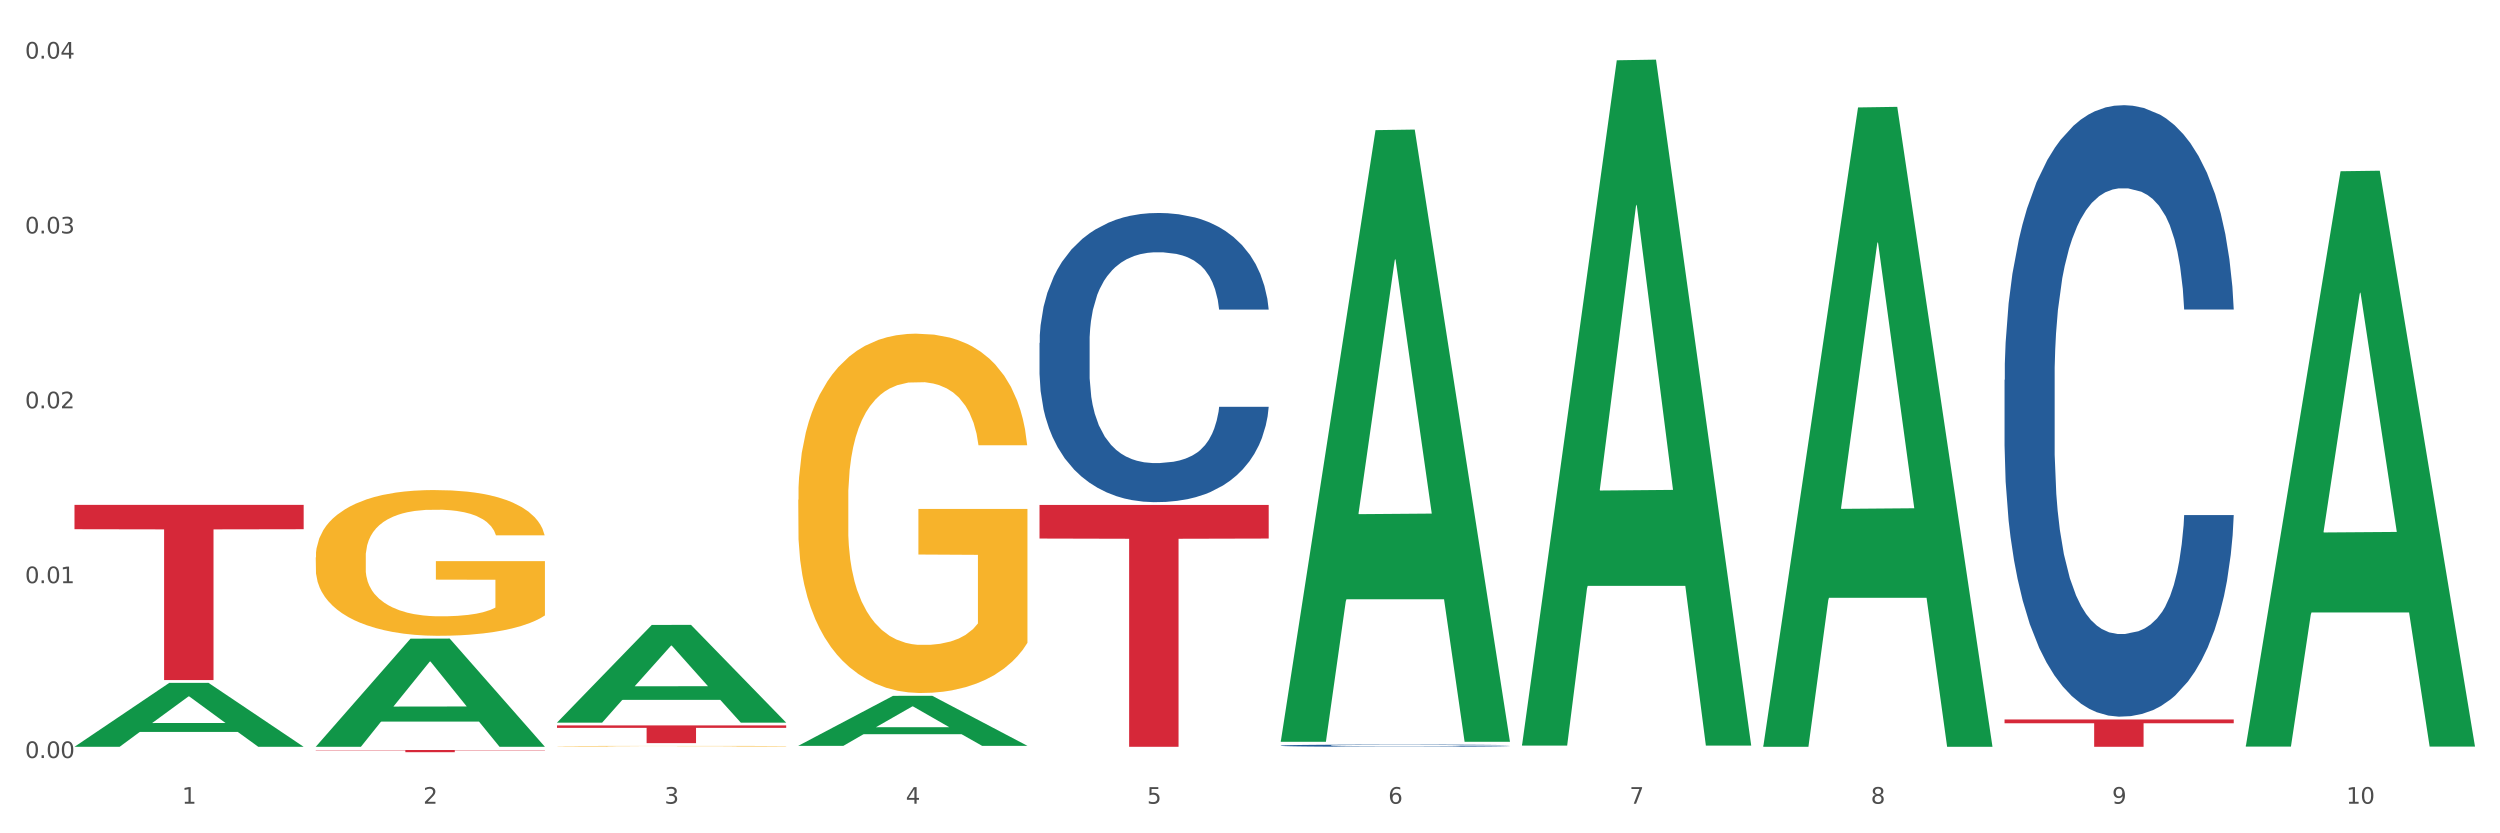 <?xml version="1.0" encoding="utf-8" standalone="no"?>
<!DOCTYPE svg PUBLIC "-//W3C//DTD SVG 1.1//EN"
  "http://www.w3.org/Graphics/SVG/1.1/DTD/svg11.dtd">
<svg xmlns:xlink="http://www.w3.org/1999/xlink" width="1080pt" height="360pt" viewBox="0 0 1080 360" xmlns="http://www.w3.org/2000/svg" version="1.1">
 <rect x="0" y="0" width="1080" height="360" fill="#333333" stroke="none"/>
 <defs>
  <style type="text/css">*{stroke-linejoin: round; stroke-linecap: butt}</style>
 </defs>
 <g id="figure_1">
  <g id="patch_1">
   <path d="M 0 360 
L 1080 360 
L 1080 0 
L 0 0 
z
" style="fill: #ffffff; stroke: #ffffff; stroke-linejoin: miter"/>
  </g>
  <g id="axes_1">
   <g id="matplotlib.axis_1">
    <g id="xtick_1">
     <g id="text_1">
      <!-- 1 -->
      <g style="fill: #4d4d4d" transform="translate(78.627 347.204) scale(0.096 -0.096)">
       <defs>
        <path id="DejaVuSans-31" d="M 794 531 
L 1825 531 
L 1825 4091 
L 703 3866 
L 703 4441 
L 1819 4666 
L 2450 4666 
L 2450 531 
L 3481 531 
L 3481 0 
L 794 0 
L 794 531 
z
" transform="scale(0.016)"/>
       </defs>
       <use xlink:href="#DejaVuSans-31"/>
      </g>
     </g>
    </g>
    <g id="xtick_2">
     <g id="text_2">
      <!-- 2 -->
      <g style="fill: #4d4d4d" transform="translate(182.851 347.204) scale(0.096 -0.096)">
       <defs>
        <path id="DejaVuSans-32" d="M 1228 531 
L 3431 531 
L 3431 0 
L 469 0 
L 469 531 
Q 828 903 1448 1529 
Q 2069 2156 2228 2338 
Q 2531 2678 2651 2914 
Q 2772 3150 2772 3378 
Q 2772 3750 2511 3984 
Q 2250 4219 1831 4219 
Q 1534 4219 1204 4116 
Q 875 4013 500 3803 
L 500 4441 
Q 881 4594 1212 4672 
Q 1544 4750 1819 4750 
Q 2544 4750 2975 4387 
Q 3406 4025 3406 3419 
Q 3406 3131 3298 2873 
Q 3191 2616 2906 2266 
Q 2828 2175 2409 1742 
Q 1991 1309 1228 531 
z
" transform="scale(0.016)"/>
       </defs>
       <use xlink:href="#DejaVuSans-32"/>
      </g>
     </g>
    </g>
    <g id="xtick_3">
     <g id="text_3">
      <!-- 3 -->
      <g style="fill: #4d4d4d" transform="translate(287.074 347.204) scale(0.096 -0.096)">
       <defs>
        <path id="DejaVuSans-33" d="M 2597 2516 
Q 3050 2419 3304 2112 
Q 3559 1806 3559 1356 
Q 3559 666 3084 287 
Q 2609 -91 1734 -91 
Q 1441 -91 1130 -33 
Q 819 25 488 141 
L 488 750 
Q 750 597 1062 519 
Q 1375 441 1716 441 
Q 2309 441 2620 675 
Q 2931 909 2931 1356 
Q 2931 1769 2642 2001 
Q 2353 2234 1838 2234 
L 1294 2234 
L 1294 2753 
L 1863 2753 
Q 2328 2753 2575 2939 
Q 2822 3125 2822 3475 
Q 2822 3834 2567 4026 
Q 2313 4219 1838 4219 
Q 1578 4219 1281 4162 
Q 984 4106 628 3988 
L 628 4550 
Q 988 4650 1302 4700 
Q 1616 4750 1894 4750 
Q 2613 4750 3031 4423 
Q 3450 4097 3450 3541 
Q 3450 3153 3228 2886 
Q 3006 2619 2597 2516 
z
" transform="scale(0.016)"/>
       </defs>
       <use xlink:href="#DejaVuSans-33"/>
      </g>
     </g>
    </g>
    <g id="xtick_4">
     <g id="text_4">
      <!-- 4 -->
      <g style="fill: #4d4d4d" transform="translate(391.298 347.204) scale(0.096 -0.096)">
       <defs>
        <path id="DejaVuSans-34" d="M 2419 4116 
L 825 1625 
L 2419 1625 
L 2419 4116 
z
M 2253 4666 
L 3047 4666 
L 3047 1625 
L 3713 1625 
L 3713 1100 
L 3047 1100 
L 3047 0 
L 2419 0 
L 2419 1100 
L 313 1100 
L 313 1709 
L 2253 4666 
z
" transform="scale(0.016)"/>
       </defs>
       <use xlink:href="#DejaVuSans-34"/>
      </g>
     </g>
    </g>
    <g id="xtick_5">
     <g id="text_5">
      <!-- 5 -->
      <g style="fill: #4d4d4d" transform="translate(495.522 347.204) scale(0.096 -0.096)">
       <defs>
        <path id="DejaVuSans-35" d="M 691 4666 
L 3169 4666 
L 3169 4134 
L 1269 4134 
L 1269 2991 
Q 1406 3038 1543 3061 
Q 1681 3084 1819 3084 
Q 2600 3084 3056 2656 
Q 3513 2228 3513 1497 
Q 3513 744 3044 326 
Q 2575 -91 1722 -91 
Q 1428 -91 1123 -41 
Q 819 9 494 109 
L 494 744 
Q 775 591 1075 516 
Q 1375 441 1709 441 
Q 2250 441 2565 725 
Q 2881 1009 2881 1497 
Q 2881 1984 2565 2268 
Q 2250 2553 1709 2553 
Q 1456 2553 1204 2497 
Q 953 2441 691 2322 
L 691 4666 
z
" transform="scale(0.016)"/>
       </defs>
       <use xlink:href="#DejaVuSans-35"/>
      </g>
     </g>
    </g>
    <g id="xtick_6">
     <g id="text_6">
      <!-- 6 -->
      <g style="fill: #4d4d4d" transform="translate(599.745 347.204) scale(0.096 -0.096)">
       <defs>
        <path id="DejaVuSans-36" d="M 2113 2584 
Q 1688 2584 1439 2293 
Q 1191 2003 1191 1497 
Q 1191 994 1439 701 
Q 1688 409 2113 409 
Q 2538 409 2786 701 
Q 3034 994 3034 1497 
Q 3034 2003 2786 2293 
Q 2538 2584 2113 2584 
z
M 3366 4563 
L 3366 3988 
Q 3128 4100 2886 4159 
Q 2644 4219 2406 4219 
Q 1781 4219 1451 3797 
Q 1122 3375 1075 2522 
Q 1259 2794 1537 2939 
Q 1816 3084 2150 3084 
Q 2853 3084 3261 2657 
Q 3669 2231 3669 1497 
Q 3669 778 3244 343 
Q 2819 -91 2113 -91 
Q 1303 -91 875 529 
Q 447 1150 447 2328 
Q 447 3434 972 4092 
Q 1497 4750 2381 4750 
Q 2619 4750 2861 4703 
Q 3103 4656 3366 4563 
z
" transform="scale(0.016)"/>
       </defs>
       <use xlink:href="#DejaVuSans-36"/>
      </g>
     </g>
    </g>
    <g id="xtick_7">
     <g id="text_7">
      <!-- 7 -->
      <g style="fill: #4d4d4d" transform="translate(703.969 347.204) scale(0.096 -0.096)">
       <defs>
        <path id="DejaVuSans-37" d="M 525 4666 
L 3525 4666 
L 3525 4397 
L 1831 0 
L 1172 0 
L 2766 4134 
L 525 4134 
L 525 4666 
z
" transform="scale(0.016)"/>
       </defs>
       <use xlink:href="#DejaVuSans-37"/>
      </g>
     </g>
    </g>
    <g id="xtick_8">
     <g id="text_8">
      <!-- 8 -->
      <g style="fill: #4d4d4d" transform="translate(808.193 347.204) scale(0.096 -0.096)">
       <defs>
        <path id="DejaVuSans-38" d="M 2034 2216 
Q 1584 2216 1326 1975 
Q 1069 1734 1069 1313 
Q 1069 891 1326 650 
Q 1584 409 2034 409 
Q 2484 409 2743 651 
Q 3003 894 3003 1313 
Q 3003 1734 2745 1975 
Q 2488 2216 2034 2216 
z
M 1403 2484 
Q 997 2584 770 2862 
Q 544 3141 544 3541 
Q 544 4100 942 4425 
Q 1341 4750 2034 4750 
Q 2731 4750 3128 4425 
Q 3525 4100 3525 3541 
Q 3525 3141 3298 2862 
Q 3072 2584 2669 2484 
Q 3125 2378 3379 2068 
Q 3634 1759 3634 1313 
Q 3634 634 3220 271 
Q 2806 -91 2034 -91 
Q 1263 -91 848 271 
Q 434 634 434 1313 
Q 434 1759 690 2068 
Q 947 2378 1403 2484 
z
M 1172 3481 
Q 1172 3119 1398 2916 
Q 1625 2713 2034 2713 
Q 2441 2713 2670 2916 
Q 2900 3119 2900 3481 
Q 2900 3844 2670 4047 
Q 2441 4250 2034 4250 
Q 1625 4250 1398 4047 
Q 1172 3844 1172 3481 
z
" transform="scale(0.016)"/>
       </defs>
       <use xlink:href="#DejaVuSans-38"/>
      </g>
     </g>
    </g>
    <g id="xtick_9">
     <g id="text_9">
      <!-- 9 -->
      <g style="fill: #4d4d4d" transform="translate(912.416 347.204) scale(0.096 -0.096)">
       <defs>
        <path id="DejaVuSans-39" d="M 703 97 
L 703 672 
Q 941 559 1184 500 
Q 1428 441 1663 441 
Q 2288 441 2617 861 
Q 2947 1281 2994 2138 
Q 2813 1869 2534 1725 
Q 2256 1581 1919 1581 
Q 1219 1581 811 2004 
Q 403 2428 403 3163 
Q 403 3881 828 4315 
Q 1253 4750 1959 4750 
Q 2769 4750 3195 4129 
Q 3622 3509 3622 2328 
Q 3622 1225 3098 567 
Q 2575 -91 1691 -91 
Q 1453 -91 1209 -44 
Q 966 3 703 97 
z
M 1959 2075 
Q 2384 2075 2632 2365 
Q 2881 2656 2881 3163 
Q 2881 3666 2632 3958 
Q 2384 4250 1959 4250 
Q 1534 4250 1286 3958 
Q 1038 3666 1038 3163 
Q 1038 2656 1286 2365 
Q 1534 2075 1959 2075 
z
" transform="scale(0.016)"/>
       </defs>
       <use xlink:href="#DejaVuSans-39"/>
      </g>
     </g>
    </g>
    <g id="xtick_10">
     <g id="text_10">
      <!-- 10 -->
      <g style="fill: #4d4d4d" transform="translate(1013.586 347.204) scale(0.096 -0.096)">
       <defs>
        <path id="DejaVuSans-30" d="M 2034 4250 
Q 1547 4250 1301 3770 
Q 1056 3291 1056 2328 
Q 1056 1369 1301 889 
Q 1547 409 2034 409 
Q 2525 409 2770 889 
Q 3016 1369 3016 2328 
Q 3016 3291 2770 3770 
Q 2525 4250 2034 4250 
z
M 2034 4750 
Q 2819 4750 3233 4129 
Q 3647 3509 3647 2328 
Q 3647 1150 3233 529 
Q 2819 -91 2034 -91 
Q 1250 -91 836 529 
Q 422 1150 422 2328 
Q 422 3509 836 4129 
Q 1250 4750 2034 4750 
z
" transform="scale(0.016)"/>
       </defs>
       <use xlink:href="#DejaVuSans-31"/>
       <use xlink:href="#DejaVuSans-30" transform="translate(63.623 0)"/>
      </g>
     </g>
    </g>
    <g id="xtick_11"/>
    <g id="xtick_12"/>
    <g id="xtick_13"/>
    <g id="xtick_14"/>
    <g id="xtick_15"/>
    <g id="xtick_16"/>
    <g id="xtick_17"/>
    <g id="xtick_18"/>
    <g id="xtick_19"/>
   </g>
   <g id="matplotlib.axis_2">
    <g id="ytick_1">
     <g id="text_11">
      <!-- 0.00 -->
      <g style="fill: #4d4d4d" transform="translate(10.8 327.471) scale(0.096 -0.096)">
       <defs>
        <path id="DejaVuSans-2e" d="M 684 794 
L 1344 794 
L 1344 0 
L 684 0 
L 684 794 
z
" transform="scale(0.016)"/>
       </defs>
       <use xlink:href="#DejaVuSans-30"/>
       <use xlink:href="#DejaVuSans-2e" transform="translate(63.623 0)"/>
       <use xlink:href="#DejaVuSans-30" transform="translate(95.41 0)"/>
       <use xlink:href="#DejaVuSans-30" transform="translate(159.033 0)"/>
      </g>
     </g>
    </g>
    <g id="ytick_2">
     <g id="text_12">
      <!-- 0.01 -->
      <g style="fill: #4d4d4d" transform="translate(10.8 251.933) scale(0.096 -0.096)">
       <use xlink:href="#DejaVuSans-30"/>
       <use xlink:href="#DejaVuSans-2e" transform="translate(63.623 0)"/>
       <use xlink:href="#DejaVuSans-30" transform="translate(95.41 0)"/>
       <use xlink:href="#DejaVuSans-31" transform="translate(159.033 0)"/>
      </g>
     </g>
    </g>
    <g id="ytick_3">
     <g id="text_13">
      <!-- 0.02 -->
      <g style="fill: #4d4d4d" transform="translate(10.8 176.395) scale(0.096 -0.096)">
       <use xlink:href="#DejaVuSans-30"/>
       <use xlink:href="#DejaVuSans-2e" transform="translate(63.623 0)"/>
       <use xlink:href="#DejaVuSans-30" transform="translate(95.41 0)"/>
       <use xlink:href="#DejaVuSans-32" transform="translate(159.033 0)"/>
      </g>
     </g>
    </g>
    <g id="ytick_4">
     <g id="text_14">
      <!-- 0.03 -->
      <g style="fill: #4d4d4d" transform="translate(10.8 100.856) scale(0.096 -0.096)">
       <use xlink:href="#DejaVuSans-30"/>
       <use xlink:href="#DejaVuSans-2e" transform="translate(63.623 0)"/>
       <use xlink:href="#DejaVuSans-30" transform="translate(95.41 0)"/>
       <use xlink:href="#DejaVuSans-33" transform="translate(159.033 0)"/>
      </g>
     </g>
    </g>
    <g id="ytick_5">
     <g id="text_15">
      <!-- 0.04 -->
      <g style="fill: #4d4d4d" transform="translate(10.8 25.318) scale(0.096 -0.096)">
       <use xlink:href="#DejaVuSans-30"/>
       <use xlink:href="#DejaVuSans-2e" transform="translate(63.623 0)"/>
       <use xlink:href="#DejaVuSans-30" transform="translate(95.41 0)"/>
       <use xlink:href="#DejaVuSans-34" transform="translate(159.033 0)"/>
      </g>
     </g>
    </g>
    <g id="ytick_6"/>
    <g id="ytick_7"/>
    <g id="ytick_8"/>
    <g id="ytick_9"/>
   </g>
   <g id="PolyCollection_1">
    <path d="M 32.175 322.58 
L 32.277 322.554 
L 73.107 295.009 
L 90.051 294.983 
L 131.187 322.632 
L 111.589 322.632 
L 102.709 316.194 
L 60.552 316.194 
L 60.246 316.297 
L 51.671 322.632 
L 32.175 322.632 
L 32.175 322.58 
L 65.86 312.351 
L 97.401 312.325 
L 81.783 300.877 
L 81.579 300.825 
L 81.375 300.902 
L 65.758 312.325 
L 65.86 312.351 
L 32.175 322.58 
z
" clip-path="url(#pe871b1df67)" style="fill: #109648"/>
    <path d="M 240.622 313.379 
L 339.635 313.379 
L 339.635 314.444 
L 300.687 314.451 
L 300.687 321.04 
L 279.336 321.04 
L 279.336 314.451 
L 240.622 314.444 
L 240.622 313.386 
L 240.622 313.379 
z
" clip-path="url(#pe871b1df67)" style="fill: #d62839"/>
    <path d="M 136.399 324.005 
L 235.411 324.005 
L 235.411 324.137 
L 196.463 324.138 
L 196.463 324.95 
L 175.112 324.95 
L 175.112 324.138 
L 136.399 324.137 
L 136.399 324.006 
L 136.399 324.005 
z
" clip-path="url(#pe871b1df67)" style="fill: #d62839"/>
    <path d="M 32.175 218.105 
L 131.187 218.105 
L 131.187 228.623 
L 92.239 228.694 
L 92.239 293.791 
L 70.888 293.791 
L 70.888 228.694 
L 32.175 228.623 
L 32.175 218.176 
L 32.175 218.105 
z
" clip-path="url(#pe871b1df67)" style="fill: #d62839"/>
    <path d="M 344.846 215.878 
L 344.963 215.736 
L 344.963 210.631 
L 345.197 206.236 
L 346.366 195.602 
L 348.119 186.811 
L 349.405 182.132 
L 350.691 178.304 
L 352.21 174.475 
L 354.081 170.505 
L 357.471 164.692 
L 359.575 161.715 
L 362.147 158.595 
L 366.823 154.058 
L 370.213 151.506 
L 373.72 149.379 
L 379.448 146.827 
L 383.188 145.692 
L 387.163 144.842 
L 391.956 144.275 
L 395.579 144.133 
L 403.529 144.558 
L 410.309 145.834 
L 413.582 146.827 
L 417.79 148.528 
L 420.011 149.663 
L 423.635 151.931 
L 427.376 154.909 
L 429.947 157.461 
L 433.805 162.282 
L 436.728 167.102 
L 439.416 173.058 
L 440.819 177.169 
L 441.871 180.998 
L 442.806 185.393 
L 443.741 192.341 
L 422.7 192.341 
L 421.882 187.378 
L 420.596 182.699 
L 418.725 178.162 
L 417.089 175.326 
L 414.283 171.781 
L 411.711 169.513 
L 409.023 167.811 
L 405.75 166.394 
L 403.178 165.685 
L 399.554 165.117 
L 392.423 165.259 
L 387.63 166.394 
L 384.357 167.811 
L 382.253 169.088 
L 380.383 170.505 
L 378.279 172.49 
L 375.824 175.468 
L 374.07 178.162 
L 372.317 181.565 
L 370.914 184.968 
L 369.628 188.938 
L 368.576 193.191 
L 367.758 197.587 
L 367.056 202.975 
L 366.472 211.908 
L 366.472 231.332 
L 366.706 235.728 
L 367.29 241.541 
L 367.992 245.937 
L 369.161 251.183 
L 370.213 254.728 
L 372.2 259.832 
L 374.421 264.086 
L 376.174 266.78 
L 377.928 269.048 
L 380.967 272.167 
L 384.357 274.72 
L 387.28 276.279 
L 391.254 277.697 
L 393.943 278.264 
L 396.281 278.548 
L 402.009 278.548 
L 406.1 278.123 
L 410.659 277.13 
L 414.166 275.854 
L 417.089 274.294 
L 420.362 271.742 
L 422.466 269.332 
L 422.466 239.698 
L 396.748 239.556 
L 396.748 219.848 
L 443.858 219.848 
L 443.858 277.697 
L 441.871 280.675 
L 439.65 283.369 
L 437.312 285.779 
L 433.805 288.757 
L 429.597 291.592 
L 425.856 293.577 
L 421.882 295.279 
L 417.206 296.839 
L 411.127 298.256 
L 407.386 298.824 
L 402.71 299.249 
L 397.216 299.391 
L 392.423 299.107 
L 387.747 298.398 
L 382.838 297.122 
L 378.045 295.279 
L 374.421 293.436 
L 370.797 291.167 
L 366.94 288.19 
L 363.9 285.354 
L 361.562 282.802 
L 358.99 279.54 
L 356.185 275.287 
L 354.081 271.459 
L 352.21 267.488 
L 350.223 262.384 
L 348.82 257.989 
L 347.418 252.459 
L 346.599 248.347 
L 345.664 241.967 
L 344.963 233.034 
L 344.846 215.878 
z
" clip-path="url(#pe871b1df67)" style="fill: #f7b32b"/>
    <path d="M 240.622 322.361 
L 240.739 322.36 
L 240.739 322.351 
L 240.973 322.343 
L 242.142 322.324 
L 243.895 322.309 
L 245.181 322.3 
L 246.467 322.294 
L 247.987 322.287 
L 249.857 322.28 
L 253.247 322.269 
L 255.351 322.264 
L 257.923 322.258 
L 262.599 322.25 
L 265.989 322.246 
L 269.496 322.242 
L 275.224 322.237 
L 278.965 322.235 
L 282.939 322.234 
L 287.732 322.233 
L 291.356 322.233 
L 299.305 322.233 
L 306.085 322.236 
L 309.358 322.237 
L 313.566 322.24 
L 315.788 322.242 
L 319.411 322.246 
L 323.152 322.252 
L 325.724 322.256 
L 329.581 322.265 
L 332.504 322.274 
L 335.193 322.284 
L 336.595 322.291 
L 337.647 322.298 
L 338.583 322.306 
L 339.518 322.319 
L 318.476 322.319 
L 317.658 322.31 
L 316.372 322.301 
L 314.502 322.293 
L 312.865 322.288 
L 310.06 322.282 
L 307.488 322.278 
L 304.799 322.275 
L 301.526 322.272 
L 298.954 322.271 
L 295.33 322.27 
L 288.2 322.27 
L 283.407 322.272 
L 280.134 322.275 
L 278.03 322.277 
L 276.159 322.28 
L 274.055 322.283 
L 271.6 322.288 
L 269.847 322.293 
L 268.093 322.299 
L 266.69 322.305 
L 265.405 322.312 
L 264.352 322.32 
L 263.534 322.328 
L 262.833 322.338 
L 262.248 322.353 
L 262.248 322.388 
L 262.482 322.396 
L 263.067 322.406 
L 263.768 322.414 
L 264.937 322.424 
L 265.989 322.43 
L 267.976 322.439 
L 270.197 322.447 
L 271.951 322.451 
L 273.704 322.455 
L 276.744 322.461 
L 280.134 322.465 
L 283.056 322.468 
L 287.031 322.471 
L 289.719 322.472 
L 292.057 322.472 
L 297.785 322.472 
L 301.877 322.472 
L 306.436 322.47 
L 309.943 322.468 
L 312.865 322.465 
L 316.138 322.46 
L 318.242 322.456 
L 318.242 322.403 
L 292.525 322.403 
L 292.525 322.368 
L 339.635 322.368 
L 339.635 322.471 
L 337.647 322.476 
L 335.426 322.481 
L 333.088 322.485 
L 329.581 322.491 
L 325.373 322.496 
L 321.632 322.499 
L 317.658 322.502 
L 312.982 322.505 
L 306.903 322.507 
L 303.163 322.508 
L 298.487 322.509 
L 292.992 322.51 
L 288.2 322.509 
L 283.524 322.508 
L 278.614 322.505 
L 273.821 322.502 
L 270.197 322.499 
L 266.574 322.495 
L 262.716 322.49 
L 259.677 322.484 
L 257.339 322.48 
L 254.767 322.474 
L 251.961 322.467 
L 249.857 322.46 
L 247.987 322.453 
L 246 322.443 
L 244.597 322.436 
L 243.194 322.426 
L 242.376 322.418 
L 241.441 322.407 
L 240.739 322.391 
L 240.622 322.361 
z
" clip-path="url(#pe871b1df67)" style="fill: #f7b32b"/>
    <path d="M 136.399 240.797 
L 136.516 240.74 
L 136.516 238.67 
L 136.749 236.887 
L 137.918 232.574 
L 139.672 229.009 
L 140.958 227.112 
L 142.244 225.559 
L 143.763 224.007 
L 145.634 222.397 
L 149.024 220.039 
L 151.128 218.831 
L 153.699 217.566 
L 158.375 215.726 
L 161.765 214.691 
L 165.272 213.829 
L 171 212.794 
L 174.741 212.334 
L 178.716 211.989 
L 183.508 211.759 
L 187.132 211.701 
L 195.081 211.874 
L 201.861 212.391 
L 205.135 212.794 
L 209.343 213.484 
L 211.564 213.944 
L 215.188 214.864 
L 218.928 216.071 
L 221.5 217.106 
L 225.358 219.061 
L 228.28 221.016 
L 230.969 223.432 
L 232.372 225.099 
L 233.424 226.652 
L 234.359 228.434 
L 235.294 231.252 
L 214.253 231.252 
L 213.434 229.239 
L 212.148 227.342 
L 210.278 225.502 
L 208.641 224.352 
L 205.836 222.914 
L 203.264 221.994 
L 200.576 221.304 
L 197.302 220.729 
L 194.731 220.441 
L 191.107 220.211 
L 183.976 220.269 
L 179.183 220.729 
L 175.91 221.304 
L 173.806 221.821 
L 171.936 222.397 
L 169.831 223.202 
L 167.377 224.409 
L 165.623 225.502 
L 163.87 226.882 
L 162.467 228.262 
L 161.181 229.872 
L 160.129 231.597 
L 159.311 233.38 
L 158.609 235.565 
L 158.025 239.187 
L 158.025 247.065 
L 158.259 248.848 
L 158.843 251.205 
L 159.544 252.988 
L 160.713 255.115 
L 161.765 256.553 
L 163.753 258.623 
L 165.974 260.348 
L 167.727 261.441 
L 169.481 262.361 
L 172.52 263.626 
L 175.91 264.661 
L 178.833 265.293 
L 182.807 265.868 
L 185.496 266.098 
L 187.834 266.213 
L 193.562 266.213 
L 197.653 266.041 
L 202.212 265.638 
L 205.719 265.121 
L 208.641 264.488 
L 211.915 263.453 
L 214.019 262.476 
L 214.019 250.458 
L 188.301 250.4 
L 188.301 242.407 
L 235.411 242.407 
L 235.411 265.868 
L 233.424 267.076 
L 231.203 268.169 
L 228.865 269.146 
L 225.358 270.354 
L 221.15 271.504 
L 217.409 272.309 
L 213.434 272.999 
L 208.758 273.631 
L 202.68 274.206 
L 198.939 274.436 
L 194.263 274.609 
L 188.769 274.666 
L 183.976 274.551 
L 179.3 274.264 
L 174.39 273.746 
L 169.598 272.999 
L 165.974 272.251 
L 162.35 271.331 
L 158.492 270.124 
L 155.453 268.974 
L 153.115 267.939 
L 150.543 266.616 
L 147.738 264.891 
L 145.634 263.338 
L 143.763 261.728 
L 141.776 259.658 
L 140.373 257.876 
L 138.97 255.633 
L 138.152 253.965 
L 137.217 251.378 
L 136.516 247.755 
L 136.399 240.797 
z
" clip-path="url(#pe871b1df67)" style="fill: #f7b32b"/>
    <path d="M 449.069 148.138 
L 449.187 148.024 
L 449.187 144.829 
L 449.538 140.494 
L 450.825 132.507 
L 452.464 126.46 
L 455.272 119.386 
L 456.794 116.419 
L 458.783 113.11 
L 462.88 107.748 
L 467.561 103.184 
L 470.838 100.674 
L 473.296 99.076 
L 478.797 96.224 
L 481.957 94.969 
L 485.234 93.942 
L 488.042 93.257 
L 492.724 92.459 
L 496.469 92.116 
L 500.799 92.002 
L 504.427 92.116 
L 509.226 92.573 
L 516.248 93.942 
L 518.94 94.741 
L 522.568 96.11 
L 526.313 97.935 
L 529.356 99.761 
L 532.867 102.385 
L 536.495 105.808 
L 540.006 110.144 
L 542.464 114.137 
L 544.454 118.359 
L 546.209 123.493 
L 547.497 129.084 
L 548.082 133.762 
L 526.664 133.762 
L 526.079 129.54 
L 524.909 124.976 
L 523.738 121.896 
L 522.451 119.386 
L 520.461 116.533 
L 518.706 114.708 
L 515.78 112.54 
L 513.088 111.171 
L 510.864 110.372 
L 508.173 109.687 
L 502.438 109.003 
L 498.342 109.003 
L 495.767 109.231 
L 492.607 109.801 
L 489.915 110.6 
L 486.755 111.969 
L 484.297 113.453 
L 481.84 115.392 
L 480.435 116.761 
L 478.328 119.272 
L 476.924 121.325 
L 475.051 124.862 
L 473.998 127.372 
L 472.126 133.876 
L 471.306 138.668 
L 470.955 141.977 
L 470.721 145.628 
L 470.721 163.427 
L 471.423 171.414 
L 472.009 174.837 
L 472.945 178.716 
L 474.7 183.737 
L 477.275 188.643 
L 479.967 192.18 
L 482.191 194.348 
L 484.297 195.945 
L 486.404 197.2 
L 488.979 198.341 
L 491.085 199.026 
L 494.245 199.71 
L 497.991 200.052 
L 500.916 200.052 
L 506.885 199.482 
L 509.577 198.912 
L 512.152 198.113 
L 514.961 196.858 
L 517.184 195.489 
L 518.472 194.462 
L 520.578 192.294 
L 522.217 190.012 
L 523.621 187.388 
L 524.558 185.106 
L 525.611 181.683 
L 526.43 177.803 
L 526.664 175.75 
L 548.082 175.75 
L 547.614 179.857 
L 546.795 183.851 
L 545.156 189.213 
L 543.869 192.294 
L 541.879 196.059 
L 539.772 199.254 
L 536.846 202.791 
L 534.155 205.415 
L 531.346 207.697 
L 528.303 209.751 
L 522.802 212.603 
L 520.813 213.402 
L 516.599 214.771 
L 513.322 215.57 
L 508.524 216.368 
L 503.608 216.825 
L 498.459 216.939 
L 493.894 216.711 
L 488.862 216.026 
L 485.702 215.342 
L 482.191 214.315 
L 478.094 212.717 
L 474.232 210.778 
L 470.604 208.496 
L 467.21 205.871 
L 464.05 202.905 
L 459.954 197.999 
L 456.911 193.207 
L 454.687 188.757 
L 453.166 184.992 
L 451.644 180.2 
L 450.825 176.891 
L 449.538 168.904 
L 449.069 161.488 
L 449.069 148.138 
z
" clip-path="url(#pe871b1df67)" style="fill: #255c99"/>
    <path d="M 449.069 218.131 
L 548.082 218.131 
L 548.082 232.653 
L 509.134 232.751 
L 509.134 322.632 
L 487.783 322.632 
L 487.783 232.751 
L 449.069 232.653 
L 449.069 218.229 
L 449.069 218.131 
z
" clip-path="url(#pe871b1df67)" style="fill: #d62839"/>
    <path d="M 865.964 164.131 
L 866.081 163.889 
L 866.081 157.134 
L 866.432 147.966 
L 867.719 131.078 
L 869.358 118.292 
L 872.167 103.334 
L 873.688 97.061 
L 875.678 90.065 
L 879.774 78.726 
L 884.456 69.076 
L 887.733 63.768 
L 890.19 60.39 
L 895.691 54.359 
L 898.851 51.705 
L 902.128 49.534 
L 904.937 48.086 
L 909.618 46.398 
L 913.364 45.674 
L 917.694 45.433 
L 921.322 45.674 
L 926.12 46.639 
L 933.143 49.534 
L 935.834 51.223 
L 939.463 54.118 
L 943.208 57.978 
L 946.251 61.838 
L 949.762 67.387 
L 953.39 74.625 
L 956.901 83.792 
L 959.359 92.236 
L 961.348 101.163 
L 963.104 112.019 
L 964.391 123.841 
L 964.976 133.732 
L 943.559 133.732 
L 942.974 124.806 
L 941.803 115.156 
L 940.633 108.642 
L 939.346 103.334 
L 937.356 97.303 
L 935.6 93.443 
L 932.674 88.859 
L 929.983 85.964 
L 927.759 84.275 
L 925.067 82.827 
L 919.332 81.38 
L 915.236 81.38 
L 912.661 81.862 
L 909.501 83.069 
L 906.81 84.757 
L 903.65 87.652 
L 901.192 90.789 
L 898.734 94.89 
L 897.33 97.785 
L 895.223 103.093 
L 893.819 107.435 
L 891.946 114.914 
L 890.893 120.222 
L 889.02 133.974 
L 888.201 144.106 
L 887.85 151.103 
L 887.616 158.823 
L 887.616 196.459 
L 888.318 213.347 
L 888.903 220.584 
L 889.839 228.787 
L 891.595 239.402 
L 894.17 249.776 
L 896.861 257.255 
L 899.085 261.839 
L 901.192 265.217 
L 903.298 267.871 
L 905.873 270.283 
L 907.98 271.731 
L 911.14 273.178 
L 914.885 273.902 
L 917.811 273.902 
L 923.78 272.696 
L 926.472 271.49 
L 929.046 269.801 
L 931.855 267.147 
L 934.079 264.252 
L 935.366 262.081 
L 937.473 257.497 
L 939.111 252.672 
L 940.516 247.123 
L 941.452 242.298 
L 942.505 235.06 
L 943.325 226.857 
L 943.559 222.515 
L 964.976 222.515 
L 964.508 231.2 
L 963.689 239.644 
L 962.05 250.983 
L 960.763 257.497 
L 958.773 265.458 
L 956.667 272.213 
L 953.741 279.692 
L 951.049 285.241 
L 948.24 290.066 
L 945.197 294.409 
L 939.697 300.44 
L 937.707 302.129 
L 933.494 305.024 
L 930.217 306.713 
L 925.418 308.402 
L 920.503 309.367 
L 915.353 309.608 
L 910.789 309.125 
L 905.756 307.678 
L 902.596 306.23 
L 899.085 304.059 
L 894.989 300.682 
L 891.127 296.58 
L 887.499 291.755 
L 884.105 286.206 
L 880.945 279.933 
L 876.848 269.559 
L 873.805 259.427 
L 871.582 250.018 
L 870.06 242.056 
L 868.539 231.924 
L 867.719 224.927 
L 866.432 208.039 
L 865.964 192.358 
L 865.964 164.131 
z
" clip-path="url(#pe871b1df67)" style="fill: #255c99"/>
    <path d="M 553.293 322.094 
L 553.41 322.093 
L 553.41 322.068 
L 553.761 322.035 
L 555.049 321.972 
L 556.687 321.925 
L 559.496 321.87 
L 561.017 321.846 
L 563.007 321.82 
L 567.103 321.779 
L 571.785 321.743 
L 575.062 321.723 
L 577.52 321.711 
L 583.02 321.688 
L 586.18 321.679 
L 589.457 321.671 
L 592.266 321.665 
L 596.948 321.659 
L 600.693 321.656 
L 605.023 321.656 
L 608.651 321.656 
L 613.45 321.66 
L 620.472 321.671 
L 623.164 321.677 
L 626.792 321.688 
L 630.537 321.702 
L 633.58 321.716 
L 637.091 321.737 
L 640.719 321.763 
L 644.23 321.797 
L 646.688 321.829 
L 648.677 321.862 
L 650.433 321.902 
L 651.72 321.945 
L 652.306 321.982 
L 630.888 321.982 
L 630.303 321.949 
L 629.132 321.913 
L 627.962 321.889 
L 626.675 321.87 
L 624.685 321.847 
L 622.929 321.833 
L 620.004 321.816 
L 617.312 321.805 
L 615.088 321.799 
L 612.396 321.794 
L 606.661 321.788 
L 602.565 321.788 
L 599.99 321.79 
L 596.83 321.795 
L 594.139 321.801 
L 590.979 321.812 
L 588.521 321.823 
L 586.063 321.838 
L 584.659 321.849 
L 582.552 321.869 
L 581.148 321.885 
L 579.275 321.912 
L 578.222 321.932 
L 576.349 321.983 
L 575.53 322.02 
L 575.179 322.046 
L 574.945 322.075 
L 574.945 322.214 
L 575.647 322.276 
L 576.232 322.303 
L 577.168 322.333 
L 578.924 322.372 
L 581.499 322.411 
L 584.191 322.438 
L 586.414 322.455 
L 588.521 322.468 
L 590.628 322.478 
L 593.202 322.487 
L 595.309 322.492 
L 598.469 322.497 
L 602.214 322.5 
L 605.14 322.5 
L 611.109 322.496 
L 613.801 322.491 
L 616.375 322.485 
L 619.184 322.475 
L 621.408 322.464 
L 622.695 322.456 
L 624.802 322.439 
L 626.441 322.422 
L 627.845 322.401 
L 628.781 322.383 
L 629.835 322.356 
L 630.654 322.326 
L 630.888 322.31 
L 652.306 322.31 
L 651.837 322.342 
L 651.018 322.373 
L 649.38 322.415 
L 648.092 322.439 
L 646.103 322.469 
L 643.996 322.494 
L 641.07 322.521 
L 638.378 322.542 
L 635.569 322.56 
L 632.526 322.576 
L 627.026 322.598 
L 625.036 322.604 
L 620.823 322.615 
L 617.546 322.621 
L 612.747 322.628 
L 607.832 322.631 
L 602.682 322.632 
L 598.118 322.63 
L 593.085 322.625 
L 589.925 322.619 
L 586.414 322.611 
L 582.318 322.599 
L 578.456 322.584 
L 574.828 322.566 
L 571.434 322.545 
L 568.274 322.522 
L 564.177 322.484 
L 561.135 322.446 
L 558.911 322.412 
L 557.389 322.382 
L 555.868 322.345 
L 555.049 322.319 
L 553.761 322.257 
L 553.293 322.199 
L 553.293 322.094 
z
" clip-path="url(#pe871b1df67)" style="fill: #255c99"/>
    <path d="M 970.188 322.065 
L 970.29 321.831 
L 1011.12 73.976 
L 1028.064 73.742 
L 1069.2 322.532 
L 1049.602 322.532 
L 1040.721 264.598 
L 998.564 264.598 
L 998.258 265.532 
L 989.684 322.532 
L 970.188 322.532 
L 970.188 322.065 
L 1003.872 230.024 
L 1035.413 229.791 
L 1019.796 126.771 
L 1019.592 126.303 
L 1019.388 127.004 
L 1003.77 229.791 
L 1003.872 230.024 
L 970.188 322.065 
z
" clip-path="url(#pe871b1df67)" style="fill: #109648"/>
    <path d="M 761.74 322.106 
L 761.842 321.846 
L 802.672 46.415 
L 819.617 46.155 
L 860.753 322.625 
L 841.154 322.625 
L 832.274 258.245 
L 790.117 258.245 
L 789.811 259.283 
L 781.237 322.625 
L 761.74 322.625 
L 761.74 322.106 
L 795.425 219.825 
L 826.966 219.565 
L 811.349 105.083 
L 811.144 104.564 
L 810.94 105.343 
L 795.323 219.565 
L 795.425 219.825 
L 761.74 322.106 
z
" clip-path="url(#pe871b1df67)" style="fill: #109648"/>
    <path d="M 657.517 321.538 
L 657.619 321.26 
L 698.449 26.038 
L 715.393 25.759 
L 756.529 322.095 
L 736.931 322.095 
L 728.05 253.089 
L 685.893 253.089 
L 685.587 254.202 
L 677.013 322.095 
L 657.517 322.095 
L 657.517 321.538 
L 691.201 211.908 
L 722.742 211.63 
L 707.125 88.922 
L 706.921 88.366 
L 706.717 89.2 
L 691.099 211.63 
L 691.201 211.908 
L 657.517 321.538 
z
" clip-path="url(#pe871b1df67)" style="fill: #109648"/>
    <path d="M 553.293 319.967 
L 553.395 319.718 
L 594.225 56.221 
L 611.169 55.973 
L 652.306 320.463 
L 632.707 320.463 
L 623.827 258.873 
L 581.67 258.873 
L 581.364 259.866 
L 572.789 320.463 
L 553.293 320.463 
L 553.293 319.967 
L 586.978 222.118 
L 618.519 221.869 
L 602.901 112.348 
L 602.697 111.851 
L 602.493 112.596 
L 586.876 221.869 
L 586.978 222.118 
L 553.293 319.967 
z
" clip-path="url(#pe871b1df67)" style="fill: #109648"/>
    <path d="M 344.846 322.165 
L 344.948 322.144 
L 385.778 300.603 
L 402.722 300.583 
L 443.858 322.205 
L 424.26 322.205 
L 415.379 317.17 
L 373.223 317.17 
L 372.916 317.251 
L 364.342 322.205 
L 344.846 322.205 
L 344.846 322.165 
L 378.53 314.165 
L 410.072 314.145 
L 394.454 305.192 
L 394.25 305.151 
L 394.046 305.212 
L 378.428 314.145 
L 378.53 314.165 
L 344.846 322.165 
z
" clip-path="url(#pe871b1df67)" style="fill: #109648"/>
    <path d="M 240.622 312.107 
L 240.724 312.068 
L 281.554 269.977 
L 298.499 269.937 
L 339.635 312.187 
L 320.036 312.187 
L 311.156 302.348 
L 268.999 302.348 
L 268.693 302.507 
L 260.118 312.187 
L 240.622 312.187 
L 240.622 312.107 
L 274.307 296.477 
L 305.848 296.437 
L 290.231 278.942 
L 290.026 278.863 
L 289.822 278.982 
L 274.205 296.437 
L 274.307 296.477 
L 240.622 312.107 
z
" clip-path="url(#pe871b1df67)" style="fill: #109648"/>
    <path d="M 136.399 322.544 
L 136.501 322.5 
L 177.331 275.903 
L 194.275 275.859 
L 235.411 322.632 
L 215.813 322.632 
L 206.932 311.74 
L 164.775 311.74 
L 164.469 311.916 
L 155.895 322.632 
L 136.399 322.632 
L 136.399 322.544 
L 170.083 305.24 
L 201.624 305.196 
L 186.007 285.828 
L 185.803 285.74 
L 185.599 285.872 
L 169.981 305.196 
L 170.083 305.24 
L 136.399 322.544 
z
" clip-path="url(#pe871b1df67)" style="fill: #109648"/>
    <path d="M 865.964 310.8 
L 964.976 310.8 
L 964.976 312.444 
L 926.028 312.456 
L 926.028 322.632 
L 904.677 322.632 
L 904.677 312.456 
L 865.964 312.444 
L 865.964 310.811 
L 865.964 310.8 
z
" clip-path="url(#pe871b1df67)" style="fill: #d62839"/>
   </g>
  </g>
 </g>
 <defs>
  <clipPath id="pe871b1df67">
   <rect x="32.175" y="10.8" width="1037.025" height="329.109"/>
  </clipPath>
 </defs>
</svg>
